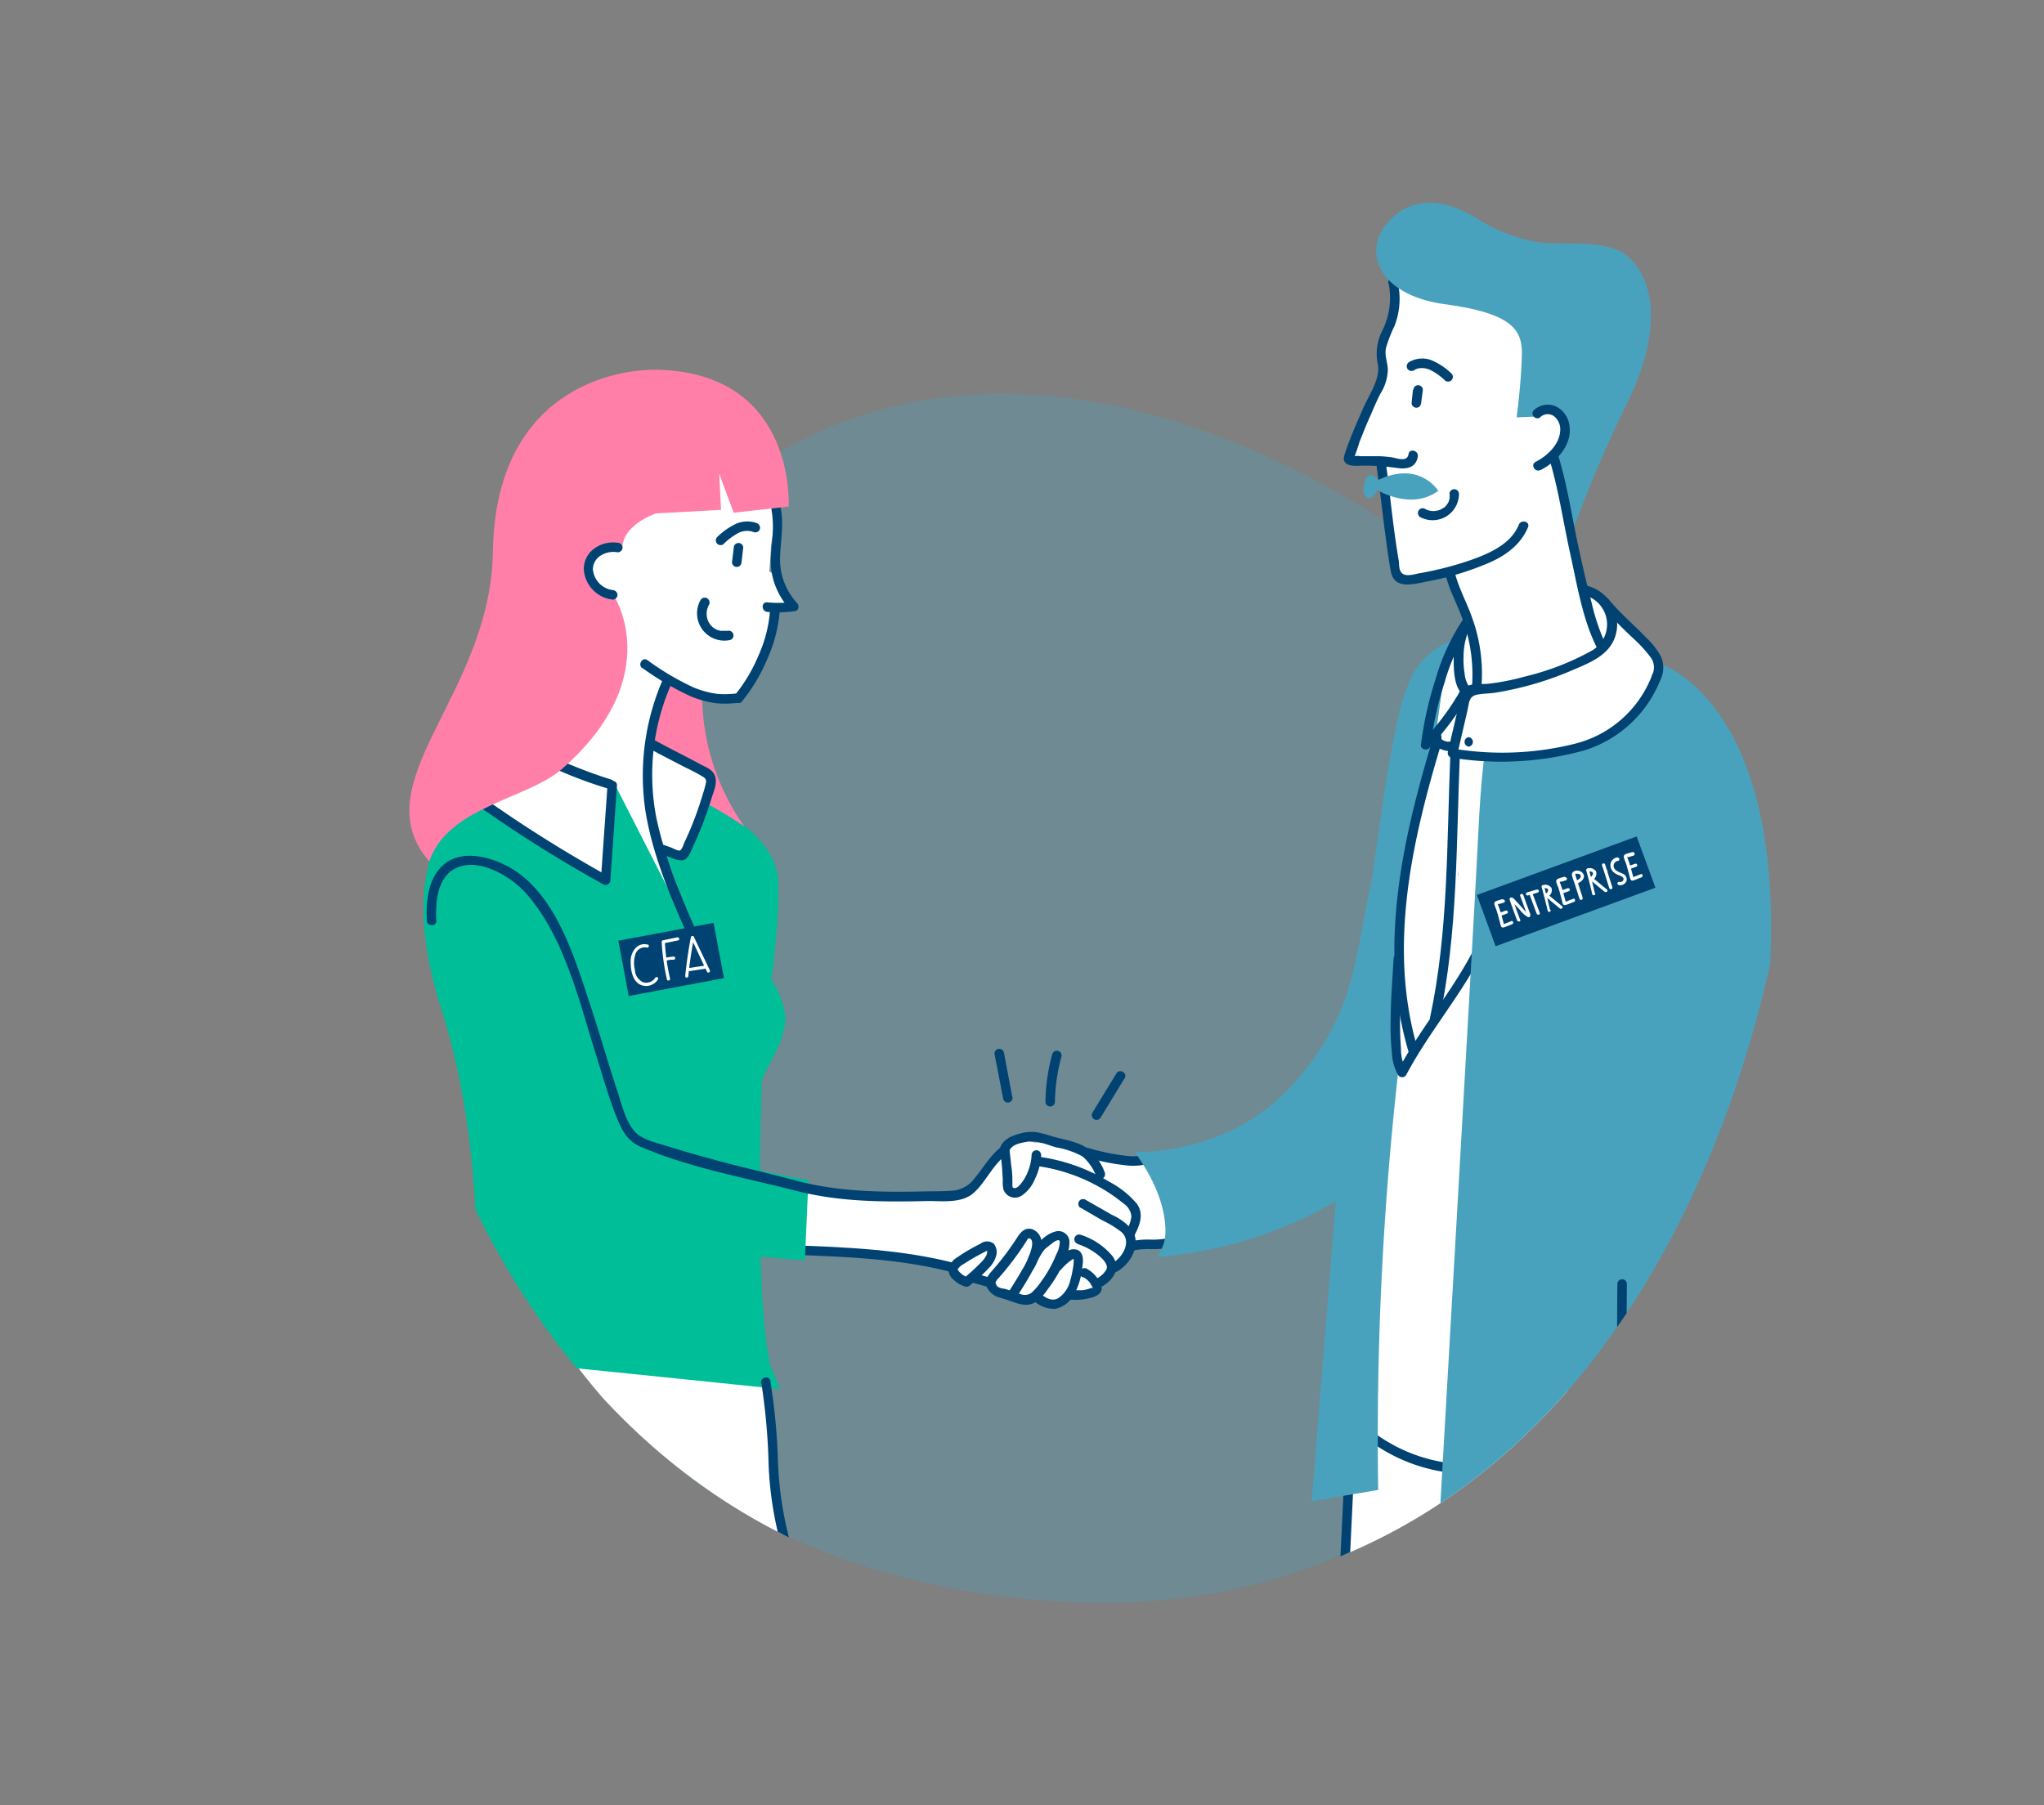 <svg id="Calque_1" data-name="Calque 1" xmlns="http://www.w3.org/2000/svg" xmlns:xlink="http://www.w3.org/1999/xlink" viewBox="0 0 283 250"><rect x="0" y="0" width="283" height="250" fill="#808080" stroke="none"/><defs><style>.cls-1{fill:none;}.cls-2,.cls-8{fill:#49a2bd;}.cls-2{opacity:0.3;}.cls-3{fill:#fff;}.cls-4{clip-path:url(#clip-path);}.cls-5{fill:#004373;}.cls-6{fill:#00be98;}.cls-7{fill:#ff7fa8;}</style><clipPath id="clip-path"><path class="cls-1" d="M54.4,111.33c-4.9,25.51,15.53,106.59,89.85,110.28C218.7,226.75,246.16,156,249.1,105,307.62-69.26,44.1-39.72,54.4,111.33Z"/></clipPath></defs><path class="cls-2" d="M66.34,126.69c-7.41,26.62,5.62,89,77.91,94.92s97.64-65.21,87-104.77S103.27-5.95,66.34,126.69Z"/><path class="cls-3" d="M230,92c-3-3.34-5.33-6.61-8.7-9.62a1,1,0,0,0-1.58.11c-.4-2.91-1.65-5.52-2.13-8.41-.33-1.92.13-4.12-.24-6,.4-.87.79-1.75,1.14-2.64s.36-2.17-.83-2.54a1,1,0,0,0-.87.11c0-.24,0-.47.06-.71L218,58.87c.34-.94-.61-1.5-1.37-1.29a6.05,6.05,0,0,0-.29-1c.16-.43.32-.86.47-1.29.34-.95-.88-1.66-1.61-1.26A16.92,16.92,0,0,0,214,50.3a3.48,3.48,0,0,0-1.34-1.43,25.49,25.49,0,0,0-1.89-7.15c-.68-1.56-2.85-2.33-4.38-2.1a4.22,4.22,0,0,0-2.14,1,6.5,6.5,0,0,0-4-3.43,3.87,3.87,0,0,0-1-.15,4.66,4.66,0,0,0-4-.27,4.43,4.43,0,0,0-2.54,5.19,8.17,8.17,0,0,1,.18,2.07,4.17,4.17,0,0,0-1.11,1.93,16.08,16.08,0,0,0-.49,4.89c0,1.27.17,1.86-.47,2.81A10.86,10.86,0,0,0,189,57.89c-.76,1.51-1.47,3-2.11,4.61a1.1,1.1,0,0,0,.76,1.35,1,1,0,0,0,1.18-.47,9.33,9.33,0,0,0,1.82.22,7.27,7.27,0,0,1,.7,1.2,8.78,8.78,0,0,1,.53,3c.19,2.91.18,5.88,1.18,8.66.08.21.17.39.26.58a.76.76,0,0,0,0,.27v0a1.22,1.22,0,0,1,0,.33,1.87,1.87,0,0,1,0-.25h0a3.36,3.36,0,0,0-.08.71,2.2,2.2,0,0,0,.21.91,1.63,1.63,0,0,0,1.56.89,7.07,7.07,0,0,0,1.84-.37,6.39,6.39,0,0,0,1.57,0c.84-.13,1.7-.27,2.55-.42.66,1.78,1.39,3.53,2.15,5.26.18.75.39,1.47.61,2.2a.55.55,0,0,0-.19.15,21.78,21.78,0,0,0-4.8,8.88,45,45,0,0,0-3.92,10.23,1.17,1.17,0,0,0,1.58,1.29,1.08,1.08,0,0,0,.19.31c-.77,2.21-1.4,4.58-.82,6.77a79.86,79.86,0,0,0,3.11,1.47c-.1,1.2-.16,2.41-.15,3.63a1,1,0,0,0,.81,1c0,.62-.06,1.23-.06,1.85,0,1.46,2,1.37,2.2,0,.06-.52.13-1,.2-1.57,0,.54,0,1.09,0,1.63a37,37,0,0,0,0,4.34,1.12,1.12,0,0,0,1.72.89c.13.65.27,1.29.43,1.94.29,1.17,2.27,1,2.16-.29a89.15,89.15,0,0,1,.12-17.21.91.91,0,0,0-1-1,1.09,1.09,0,0,0-.31-.14,1.79,1.79,0,0,1,0-.23v-.62a1,1,0,0,0,1.45-.05c.82-1,.61-2.56.31-4l.17-.21a1.29,1.29,0,0,0,1.55.26,1,1,0,0,0,.82.4h0c.14.36.26.73.42,1.09.42,1,2.15.5,2-.56-.08-.77-.2-1.54-.35-2.32l.08-.05.39,1.37a1,1,0,0,0,1.14.75,13.15,13.15,0,0,0,.67,1.29,1.11,1.11,0,0,0,2-.85c-.11-.45-.19-.92-.3-1.38a.9.9,0,0,0,.54,0c.05.12.09.24.14.35s0,0,0,.06h0a2.77,2.77,0,0,0,.1.26c.5,1.13,2.45.32,2-.85-.05-.12-.08-.24-.13-.36a.93.93,0,0,0,0-.72l-.3-.9s.08,0,.11.08a26.62,26.62,0,0,0,1,2.92c.37.88,1.8.59,2-.27.06-.28.1-.56.14-.84a1.1,1.1,0,0,0,1.91-.71c0-.27,0-.53,0-.8a.63.63,0,0,0,.13-.11,3.72,3.72,0,0,0,.66-1.21l.13.26c.66,1.16,2.16.3,2-.85a9.84,9.84,0,0,0-.35-1.54.57.57,0,0,0,0-.14,10.78,10.78,0,0,0,.7-1c.65.12,1.39-.2,1.28-1,0-.06,0-.12,0-.18a1.1,1.1,0,0,0,.82-1.32c-.08-.31-.21-.59-.31-.88a1.15,1.15,0,0,0,.46-.25l.2.13a1.1,1.1,0,0,0,1.56-1.34,1.17,1.17,0,0,0,.41-.76C231.06,93.28,230.51,92.55,230,92ZM193.37,77.4h0Z"/><path class="cls-3" d="M164,169a1.18,1.18,0,0,0,0-1.44,1.11,1.11,0,0,0-1-1.56c-.84,0-1.68-.06-2.51-.1a1.19,1.19,0,0,0-.37-1.95l-.26-.1a18.19,18.19,0,0,0,1.64-1.17c.81-.66.06-1.8-.78-1.87a37.17,37.17,0,0,0-5.06-.1,1.29,1.29,0,0,0-.59.2c-.32,0-.63,0-.94,0h0a47.3,47.3,0,0,0-7.39-2,8.92,8.92,0,0,0-3.54-.71A8.74,8.74,0,0,0,142,158a1.6,1.6,0,0,0-.5-.41,1.14,1.14,0,0,0-1.33.17,25.27,25.27,0,0,0-3.83,4.49,31.88,31.88,0,0,0-2.92,3.23q-2.73.42-5.49.58c-.73,0-1.46,0-2.19,0l-2.91,0a.71.71,0,0,0-.2,0,94.27,94.27,0,0,0-13.52-1.36.94.94,0,0,0-.88.44,1.07,1.07,0,0,0-.51,1.89,1.12,1.12,0,0,0,.48,1.82c.3.09.6.14.9.21a1,1,0,0,0,.69,1.42c.39.09.78.14,1.16.22a1.09,1.09,0,0,0,.1,2.18l1.06.08a1,1,0,0,0,.76.28q4.43-.25,8.84-.1a1.15,1.15,0,0,0,.29.16,60.09,60.09,0,0,0,10.34,2.3h0a1.1,1.1,0,0,0,1.35,1.35l.83-.2a1.37,1.37,0,0,0,.53.25,1.28,1.28,0,0,0,.39,0,19,19,0,0,0,2.46.66,1.18,1.18,0,0,0,.74.89,15.66,15.66,0,0,0,2.17.7,10.1,10.1,0,0,0,3.13.65,1.12,1.12,0,0,0,1.87.71c.24-.2.44-.44.67-.66a2.07,2.07,0,0,0,1.25-.93,1.23,1.23,0,0,0,.7-.1h0a3.55,3.55,0,0,0,.73,0h0v0h.08a2,2,0,0,0,1.9-.23,1.38,1.38,0,0,0,.38-.46c.06-.06.13-.1.18-.16a5,5,0,0,0,.67-1.1,1.17,1.17,0,0,0,.44-.13,7,7,0,0,0,3.36-4.35,1.23,1.23,0,0,0,.81.15l5.13-.74a.9.9,0,0,0,.76-.78l.75,0A1.11,1.11,0,0,0,164,169Zm-12.45-.8v0h0Zm-6.37-6.53v.11h-.05c0-.05,0-.09,0-.14Z"/><path class="cls-3" d="M107.3,84l.15,0a1.07,1.07,0,0,0,1.53-.87,1,1,0,0,0,0-1.12,11.52,11.52,0,0,0-2.2-2.72,1,1,0,0,0-.26-.16c.09-1.16.17-2.32.22-3.49.23-1.57.45-3.15.68-4.73a1.23,1.23,0,0,0-1.22-1.37l0,0v0a1.09,1.09,0,0,0-2-.6c-.12-.91-1.63-1.41-2.06-.41a2.44,2.44,0,0,1-.1.24,1.28,1.28,0,0,0-.51-.13,1.17,1.17,0,0,0-.58-.87,1.09,1.09,0,0,0-.17-1.14l0,0a1,1,0,0,0,.12-1.32A1.09,1.09,0,0,0,99.16,64c-1,.92-2.09,1.86-3.14,2.8a.63.63,0,0,0-.27,0A13,13,0,0,0,93,68.35s-.1,0-.16.07A29.77,29.77,0,0,0,87.7,72.9l0,0a106.54,106.54,0,0,0-10.43,8.14c-.92.82.29,2.43,1.33,1.73l1-.74a1,1,0,0,0,.15.37l-.87.89a1.1,1.1,0,0,0,1.55,1.56L83.65,82c-1.16,1.31-2.35,2.6-3.5,3.92a1.1,1.1,0,0,0,1.55,1.55,4,4,0,0,0,.29-.29,1,1,0,0,0,1.08.32A6.47,6.47,0,0,0,84.18,87a36.7,36.7,0,0,0-2.41,4,1.24,1.24,0,0,0,.16,1.33A107.57,107.57,0,0,0,75,106q-4.29,2.73-8.81,5.08a1.13,1.13,0,0,0-1.35.39l-.58.83c-.69,1,.6,2,1.5,1.51.39-.2.76-.42,1.15-.62a1.07,1.07,0,0,0,1.11.33,1.29,1.29,0,0,0,1.23.8,1.06,1.06,0,0,0,.62,1.34c-.2.23-.41.44-.61.67a1.1,1.1,0,0,0,1.33,1.72c.21-.11.4-.26.6-.38-.23.29-.49.57-.72.87-.7.9.19,2.46,1.33,1.72.76-.49,1.49-1,2.19-1.57a1,1,0,0,0,1.56.58c.29-.22.55-.47.82-.7-.16.27-.32.55-.49.82a1.09,1.09,0,0,0,1.69,1.33,1.12,1.12,0,0,0,1.31.58,3.39,3.39,0,0,0,.27,2,1.09,1.09,0,0,0,1.87,0,1.1,1.1,0,0,0,1.52.3c.54.84,2.11.68,2-.52a53.61,53.61,0,0,1,0-8.31,13.79,13.79,0,0,0,.25-1.43.93.93,0,0,0,.31-.13,3.58,3.58,0,0,0,.36-.3c0,.73-.06,1.47-.06,2.2a1.11,1.11,0,0,0,1.88.78,3.75,3.75,0,0,0,.37-.44,16.42,16.42,0,0,0,2.2,7.21,1.09,1.09,0,0,0,1.67.23,24.91,24.91,0,0,0,1.72,3,1.09,1.09,0,0,0,1,.5c.25.57.49,1.14.75,1.7.61,1.29,2.46.16,1.9-1.11-.89-2-1.68-4.07-2.43-6.14a1.11,1.11,0,0,0,1.18-1.38c-.19-.57-.36-1.15-.55-1.73a1,1,0,0,0,.58-1.08c.72.08,1.48-.44,1.15-1.3-.07-.15-.11-.3-.17-.46a1.16,1.16,0,0,0,.4-1.43l-.15-.34a1,1,0,0,0,.69-1.28c-.09-.29-.19-.57-.28-.86A1,1,0,0,0,98,109.7l-.1-.37a1,1,0,0,0,.58-1.24,4.79,4.79,0,0,0-1.34-2.45,1,1,0,0,0-1.13-.23,1.11,1.11,0,0,0-1,.31,1.3,1.3,0,0,0-.52,0l0-.07A1.14,1.14,0,0,0,93,105l-.18.08h0L92.36,104a1.27,1.27,0,0,0-1.59-.68c.13-.93.24-1.84.32-2.75a.88.88,0,0,0-.31-.81,1.31,1.31,0,0,0-.22-.25c.72-1.53,1.47-3.05,2.23-4.57a1.12,1.12,0,0,0,.1-.66l.15.07.09.07v0l.26.13a.85.85,0,0,0,.72,0,1,1,0,0,0,.19.23,10.79,10.79,0,0,0,6.44,2.5,1,1,0,0,0,.88-.46,1.22,1.22,0,0,0,.49-.68,1.1,1.1,0,0,0,.35-.24A16.62,16.62,0,0,0,107,84.32,1.27,1.27,0,0,0,107.3,84Zm-23.16,8.9c-.26.52-.52,1-.79,1.55-.67,1.17-1.35,2.34-2.09,3.46C82.17,96.18,83.14,94.51,84.14,92.87Z"/><g class="cls-4"><path class="cls-5" d="M140.15,151.88,139,145.76a.66.66,0,1,0-1.27.35l1.18,6.12a.66.66,0,0,0,1.27-.35Z"/><path class="cls-5" d="M138.46,159.45c.15.86.24,1.73.31,2.61,0,.45.06.9.07,1.36a4.5,4.5,0,0,0,.1,1.32,1.69,1.69,0,0,0,2.49.84,5,5,0,0,0,1.84-2.28,8.55,8.55,0,0,0,.88-3.36.67.67,0,0,0-.66-.66.67.67,0,0,0-.66.66,6.88,6.88,0,0,1-.54,2.36,5.72,5.72,0,0,1-1.25,1.95,1.14,1.14,0,0,1-.32.22.6.6,0,0,1-.3.05.34.34,0,0,1-.19-.08.77.77,0,0,1-.06-.4c0-.76,0-1.51-.11-2.27s-.18-1.79-.32-2.67a.67.67,0,0,0-.82-.46.68.68,0,0,0-.46.81Z"/><path class="cls-5" d="M134.05,176.88a2.28,2.28,0,0,1-1-.55,2.1,2.1,0,0,1-.38-.41.33.33,0,0,1-.07-.16c0,.11,0,0,0,0a2,2,0,0,1,.78-.7c.41-.26.82-.52,1.23-.76s.84-.48,1.27-.71l.62-.32.17-.06s.14,0,0,0-.06-.08,0,0a1.23,1.23,0,0,1,0,.2,1.08,1.08,0,0,1-.12.44,3.4,3.4,0,0,1-.76,1,27.68,27.68,0,0,1-2.41,2.19.65.65,0,0,0,0,.93.66.66,0,0,0,.93,0,22.77,22.77,0,0,0,2.66-2.44,4,4,0,0,0,.94-1.58,1.87,1.87,0,0,0-.33-1.74,1.5,1.5,0,0,0-1.82,0c-.53.27-1.06.55-1.58.85s-1.05.63-1.57,1a3.15,3.15,0,0,0-1.16,1.16,1.68,1.68,0,0,0,.54,1.94,3.65,3.65,0,0,0,1.68,1,.66.66,0,0,0,.35-1.27Z"/><path class="cls-5" d="M134.84,177.67l2,.55a.66.66,0,1,0,.35-1.27l-2-.55a.66.66,0,1,0-.35,1.27Z"/><path class="cls-5" d="M139.09,178.52c-.39-.11-1.36-.31-1.26-.89a1.53,1.53,0,0,1,.41-.63c.25-.28.5-.57.74-.86a39.55,39.55,0,0,0,2.6-3.46c.2-.29.39-.59.58-.89s.18-.36.39-.3c.52.15.35,1.06.26,1.42a11.4,11.4,0,0,1-1.25,2.86c-.6,1.06-1.25,2.09-1.9,3.11-.45.72.69,1.38,1.14.67.73-1.15,1.46-2.29,2.1-3.49a8,8,0,0,0,1.31-4,2,2,0,0,0-1.33-1.86c-.91-.25-1.49.34-1.94,1a38.39,38.39,0,0,1-3.23,4.36c-.6.7-1.42,1.46-1.16,2.48a2.69,2.69,0,0,0,2.18,1.7.66.66,0,0,0,.36-1.27Z"/><path class="cls-5" d="M222.32,212.85a21.61,21.61,0,0,1-1.95,3.36,36,36,0,0,1-2.54,3,3.26,3.26,0,0,0-.88,2.77,12.67,12.67,0,0,1,.3,4.16c-.17.94-1.11,2.26-.46,3.16s1.77.63,2.52.26a4.34,4.34,0,0,0,2-2.46c.36-.93.54-2.71,1.65-3.08.8-.27.45-1.54-.35-1.27-1.91.63-2,2.77-2.71,4.32a2.71,2.71,0,0,1-1,1.24c-.13.07-.61.33-.77.23s0-.48.06-.68a8.62,8.62,0,0,0,.55-3.1c0-1.1-.44-2.14-.47-3.23s1-1.86,1.71-2.63a22.4,22.4,0,0,0,3.53-5.34c.36-.77-.78-1.44-1.14-.67Z"/><path class="cls-5" d="M222.07,222.14a10.63,10.63,0,0,1-1.12,7.14,20.66,20.66,0,0,1-1.92,3.06c-.68.93-1.59,1.79-2.17,2.78a1.59,1.59,0,0,0,.31,2.21,2.72,2.72,0,0,0,2.71-.15,15.07,15.07,0,0,0,4.46-4.43,20.72,20.72,0,0,0,3.17-6.53.66.66,0,0,0-1.27-.35,19.53,19.53,0,0,1-5.58,9,7.49,7.49,0,0,1-1.45,1.12c-.24.13-.82.42-1.1.27s-.17-.45,0-.74c.73-1,1.6-2,2.33-3a18.65,18.65,0,0,0,2-3.35,11.76,11.76,0,0,0,.91-7.43c-.19-.82-1.46-.47-1.27.35Z"/><path class="cls-5" d="M220,237.25c2.62,1.83,5.63-.64,7.19-2.7a14.21,14.21,0,0,0,3-8.1.66.66,0,0,0-1.32,0,12.82,12.82,0,0,1-2.5,7c-1.14,1.65-3.58,4.17-5.71,2.68-.69-.48-1.35.66-.66,1.14Z"/><path class="cls-5" d="M224.27,237.45c3.92.38,6.89-2.69,8.21-6.08a17.45,17.45,0,0,0,1-4.41.67.67,0,0,0-.66-.66.68.68,0,0,0-.66.66,12.23,12.23,0,0,1-3,7.28,6,6,0,0,1-4.92,1.9c-.84-.08-.83,1.23,0,1.31Z"/><path class="cls-5" d="M195.77,51.28a1.9,1.9,0,0,1,1-.31,2.86,2.86,0,0,1,1.17.22,8.06,8.06,0,0,1,2.13,1.5.66.66,0,0,0,.93-.93,9.06,9.06,0,0,0-2.79-1.87,3.6,3.6,0,0,0-3.12.25.68.68,0,0,0-.24.9.66.66,0,0,0,.9.24Z"/><path class="cls-5" d="M195.63,54l-.19,1.8a.66.66,0,0,0,.19.46.71.71,0,0,0,.47.2.69.69,0,0,0,.47-.2.76.76,0,0,0,.19-.46L197,54a.64.64,0,0,0-.19-.47.68.68,0,0,0-.47-.19.66.66,0,0,0-.46.19.77.77,0,0,0-.2.47Z"/><path class="cls-3" d="M108.42,213.39s-15.27-5.77-30.64-27,28,2.29,28,2.29Z"/><path class="cls-5" d="M107.53,173.67c8,.32,16.21.44,24,2.43a.66.66,0,0,0,.35-1.27c-7.94-2-16.24-2.16-24.39-2.48-.85,0-.85,1.28,0,1.32Z"/><path class="cls-6" d="M111.42,174.52c-8.16-.63-16.29-1.42-19.26-2.41,0,0-35.31-27.88-33-48.07,2.71-23.89,38.17,35.89,38.17,35.89a120.87,120.87,0,0,0,14.6,3.5l-.49,11.09"/><path class="cls-6" d="M65.19,110.72s-11.44,6-4.09,29,4.09,48.39,4.91,48.39,42,4.25,42,4.25c-2-5.07-2.37-4.27-2.94-14.71-.79-14.39-2.54-19-2.13-21.09,1.48-7.52,6.11-11.48,5.78-16a11.61,11.61,0,0,0-1.9-4.84c-3.4-5.81-3.57-3.41-6.16-9.62s-3.39-7.74-2.62-14.43l-3.62,6.74-2.35-.32,5.32,14.55-12.35-24.2-.73,13.74Z"/><path class="cls-6" d="M97.8,111s9.63,4.29,9.94,11-1.54,17.59-1.54,17.59S94.19,118.36,97.8,111Z"/><path class="cls-5" d="M72.86,97.52c-3.1,0-4.85,3.25-6.46,5.45-1.11,1.53-2.38,3-3.37,4.61-.85,1.37.47,2.06,1.48,2.79a184.9,184.9,0,0,0,19,12.08.67.67,0,0,0,1-.57l.91-13.11c.06-.84-1.26-.84-1.31,0l-.92,13.11,1-.57c-5.4-3-10.66-6.26-15.73-9.78A43.24,43.24,0,0,1,64.82,109a1,1,0,0,1-.51-.49q-.35-.32.12-.6a5.61,5.61,0,0,1,.68-.92l1.35-1.85c.92-1.26,1.83-2.54,2.78-3.78s2-2.47,3.62-2.49a.66.66,0,0,0,0-1.32Z"/><path class="cls-5" d="M72,97.75A2.86,2.86,0,0,0,70,100.83a4.88,4.88,0,0,0,2.77,3.58,58.18,58.18,0,0,0,11.49,4.81c.81.26,1.16-1,.36-1.27a68.39,68.39,0,0,1-9.58-3.84c-1.21-.6-2.68-1.22-3.41-2.42-.51-.84-.47-2.36.66-2.67A.66.66,0,0,0,72,97.75Z"/><path class="cls-5" d="M75,96.4a14.44,14.44,0,0,0,6.71-7.6.66.66,0,0,0-.46-.81.67.67,0,0,0-.81.46,13.06,13.06,0,0,1-6.1,6.81c-.75.39-.09,1.53.66,1.14Z"/><path class="cls-5" d="M102.67,77.85l.23-2a.64.64,0,0,0-.19-.47.66.66,0,0,0-.46-.19.68.68,0,0,0-.47.19.73.73,0,0,0-.19.47l-.24,2a.66.66,0,0,0,.19.46.71.71,0,0,0,.47.2.69.69,0,0,0,.47-.2.76.76,0,0,0,.19-.46Z"/><path class="cls-5" d="M100.22,75.29a8.9,8.9,0,0,1,2-1.48,2.64,2.64,0,0,1,2.18-.11.66.66,0,0,0,.81-.46.68.68,0,0,0-.46-.81,3.88,3.88,0,0,0-3,.18,9.79,9.79,0,0,0-2.45,1.75.66.66,0,0,0,.94.93Z"/><path class="cls-5" d="M97,83.07a3.78,3.78,0,0,0,4.11,5.55.66.66,0,0,0-.35-1.27s-.21,0-.09,0h-.2c-.14,0-.27,0-.41,0s.11,0-.09,0l-.2,0c-.13,0-.26-.08-.39-.12s0,0-.09,0l-.18-.1a2,2,0,0,1-.31-.19,1.58,1.58,0,0,1-.23-.2,2.58,2.58,0,0,1-.24-.25,2.54,2.54,0,0,1-.19-2.7A.66.66,0,0,0,97,83.07Z"/><path class="cls-5" d="M106.62,84.47A18.7,18.7,0,0,1,105,90.81a22.32,22.32,0,0,1-3.2,5.38c-.54.65.38,1.59.93.94a23.86,23.86,0,0,0,3.49-5.84,20.19,20.19,0,0,0,1.75-6.82c0-.84-1.28-.84-1.32,0Z"/><path class="cls-5" d="M102.62,60.62c2.28,3.8,4.47,8,4.39,12.54,0,2.08-.53,4.13-.15,6.21a10.16,10.16,0,0,0,2.58,5.08l.29-1.1a15.18,15.18,0,0,1-3.5.06c-.85-.08-.84,1.24,0,1.32a16.55,16.55,0,0,0,3.85-.11c.53-.07.59-.77.29-1.1A8.87,8.87,0,0,1,108,77.61c0-2.18.47-4.3.21-6.49-.48-4-2.4-7.72-4.46-11.16a.66.66,0,0,0-1.14.66Z"/><path class="cls-7" d="M97.21,96.47a31.72,31.72,0,0,0,5.87,18,49.06,49.06,0,0,0-5-3.06c1.9-5-3.43-6.62-7.85-8.28-.22-7,2.16-8.84,2.16-8.84Z"/><path class="cls-5" d="M89,92.54a39.3,39.3,0,0,0,6.72,3.92,14.08,14.08,0,0,0,3.42.92,13.53,13.53,0,0,0,3-.06c.84-.09.85-1.41,0-1.32a12.52,12.52,0,0,1-2.87.08,13.17,13.17,0,0,1-3.25-.89,37.55,37.55,0,0,1-6.4-3.79c-.71-.46-1.37.68-.67,1.14Z"/><path class="cls-7" d="M84.88,82.37s-3.61-.62-3.36-4.05,4.64-2.23,4.64-2.23c-.12-3.44,4.67-5,4.67-5l9-.49-.25-5,2,5.4,7.61-.86s1.1-17.92-17.31-18.91C85.17,50.81,68.58,54,68.24,76.45c-.31,19.87-18.27,31.91-8.81,42.83,2.58-7.61,13.6-8.61,18.39-12.81,14.84-13,6.91-24.51,7.06-24.1"/><path class="cls-5" d="M85.53,75.16a4.43,4.43,0,0,0-3.32.85,3.49,3.49,0,0,0-1.38,2.78,4.5,4.5,0,0,0,4,4.24.67.67,0,0,0,.66-.66.69.69,0,0,0-.66-.66,3.16,3.16,0,0,1-2.74-2.92,2.24,2.24,0,0,1,1-1.81,3.33,3.33,0,0,1,2.44-.5.67.67,0,0,0,.66-.66.67.67,0,0,0-.66-.66Z"/><path class="cls-5" d="M91.85,93.92a33.28,33.28,0,0,0-2.48,18.42c1.13,7,4.3,13.8,7.23,20.21.35.77,1.49.1,1.14-.67-2.75-6-5.51-12.22-6.88-18.71A31.2,31.2,0,0,1,93,94.59c.34-.77-.8-1.44-1.14-.67Z"/><path class="cls-5" d="M89.93,103.67c1.65.9,3.33,1.75,5,2.62a25.17,25.17,0,0,1,2.46,1.31c.47.32.4.61.28,1.11s-.25.91-.39,1.35a46.34,46.34,0,0,1-1.91,5.25c-.19.43-.38.86-.58,1.28-.13.27-.36,1.06-.63,1.17s-1-.31-1.22-.39l-1.39-.5c-.79-.29-1.14,1-.35,1.27l1.63.59a3.66,3.66,0,0,0,1.61.41c.9-.13,1.22-1.3,1.55-2a49.85,49.85,0,0,0,2.52-6.58c.27-.88.8-2,.52-3s-1.28-1.3-2-1.7c-2.12-1.14-4.27-2.2-6.37-3.35-.75-.41-1.41.73-.67,1.14Z"/><path class="cls-6" d="M105.73,143s-1.63,34.17.82,45.45l-6.37.16S96.91,151.18,105.73,143Z"/><path class="cls-5" d="M138.77,158.71c-1.55,1.1-2.55,2.91-3.76,4.35a4.19,4.19,0,0,1-3.36,1.83c-1.2.09-2.41.06-3.61.09-5.9.13-11.76.06-17.51-1.41-3.73-1-7.47-1.86-11.18-2.85-2.17-.59-4.33-1.19-6.46-1.86-1.42-.46-3.32-.83-4.53-1.74-1.7-1.27-2.34-4.5-3-6.39-1.24-3.78-2.33-7.61-3.58-11.39-2.07-6.26-4.53-14.73-10.3-18.66-2.72-1.85-7.47-3.4-10.22-.8-2,1.88-2.3,5-2.16,7.6,0,.84,1.36.85,1.31,0-.12-2.34.08-5.61,2.26-7,3.17-2.08,8,.78,10.17,3.23,5.14,5.82,7.24,14.45,9.47,21.69,1,3.11,1.84,6.27,3.06,9.29.76,1.87,1.47,3.3,3.37,4.12,6.82,2.94,14.44,4.27,21.62,6.12,6,1.53,12.09,1.52,18.2,1.38,2,0,4.57.33,6.22-1.1s2.71-4,4.61-5.34c.69-.49,0-1.63-.66-1.13Z"/><path class="cls-5" d="M105.42,191.57a86.89,86.89,0,0,1,1,11.39,49.53,49.53,0,0,0,1.73,11,.66.66,0,0,0,1.27-.35,49.62,49.62,0,0,1-1.71-11.23,83.76,83.76,0,0,0-1.06-11.17c-.15-.83-1.42-.48-1.28.35Z"/><rect class="cls-5" x="86.21" y="128.96" width="13.42" height="7.79" transform="translate(-22.93 19.44) rotate(-10.64)"/><path class="cls-3" d="M89.65,130.8a1.65,1.65,0,0,0-1.67.5,2.69,2.69,0,0,0-.66,1.92c0,1.32.33,3.08,1.9,3.3a1.94,1.94,0,0,0,1.88-.9c.15-.24-.23-.46-.38-.22A1.48,1.48,0,0,1,89,136a2,2,0,0,1-1.1-1.71,3.9,3.9,0,0,1,.1-2.22,1.37,1.37,0,0,1,1.57-.86c.27.08.38-.34.11-.42Z"/><path class="cls-3" d="M92.77,135.51a29.3,29.3,0,0,1-.72-5.09l-.16.21,2-.41c.27-.05.16-.48-.12-.42l-2,.41a.21.21,0,0,0-.16.21,30.43,30.43,0,0,0,.73,5.2c.06.28.49.16.43-.11Z"/><path class="cls-3" d="M95.3,135.16c.18-1.77.44-3.54.78-5.29l-.4,0L97.62,134l.28.58c.12.25.5,0,.38-.22l-1.94-4.07-.28-.58a.22.22,0,0,0-.4.05c-.35,1.79-.61,3.6-.79,5.41,0,.28.41.28.43,0Z"/><path class="cls-3" d="M95.37,134.49l2.21-.34a.22.22,0,0,0,.15-.27.21.21,0,0,0-.27-.15l-2.21.34a.23.23,0,0,0-.15.27.21.21,0,0,0,.27.15Z"/><path class="cls-3" d="M92.3,133l.52-.1.14,0H93l.27,0a.24.24,0,0,0,.22-.22.23.23,0,0,0-.22-.22,8.41,8.41,0,0,0-1.12.17.23.23,0,0,0-.16.27.22.22,0,0,0,.27.15Z"/><path class="cls-3" d="M194.5,101.53l-8.78,113.78s29.18-4.79,32.12-26.49S194.5,101.53,194.5,101.53Z"/><path class="cls-5" d="M186.09,205.12,185.28,222c0,.84,1.28.84,1.32,0l.81-16.88c0-.85-1.28-.85-1.32,0Z"/><path class="cls-5" d="M150.36,160.24a30.71,30.71,0,0,0,5.86,1.16,7.74,7.74,0,0,0,3.8-.63c.77-.35.1-1.49-.67-1.13a6.66,6.66,0,0,1-3.24.43,29.4,29.4,0,0,1-5.4-1.1.66.66,0,0,0-.35,1.27Z"/><path class="cls-5" d="M156.71,173.2a10.53,10.53,0,0,1,2.69-.23,11.35,11.35,0,0,0,2.85-.28c.82-.2.47-1.48-.35-1.27a11.08,11.08,0,0,1-2.69.23,11.35,11.35,0,0,0-2.85.28c-.82.2-.48,1.47.35,1.27Z"/><path class="cls-5" d="M146.06,152.64a24.78,24.78,0,0,1,.91-6.35.66.66,0,0,0-1.27-.35,25.75,25.75,0,0,0-.95,6.7.66.66,0,0,0,1.31,0Z"/><path class="cls-5" d="M152.39,154.75l3.32-5.45c.44-.72-.7-1.39-1.14-.66l-3.32,5.44a.66.66,0,0,0,1.14.67Z"/><path class="cls-5" d="M139.74,159.45c.24-1,1.66-1.19,2.49-1.35,1.32-.24,2.76.42,4,.78a11.63,11.63,0,0,1,3.65,1.26,6.59,6.59,0,0,1,1.92,2.83c.35.78,1.49.11,1.14-.66a7.44,7.44,0,0,0-2.4-3.31c-1.33-.91-3.19-1.18-4.72-1.61a19.51,19.51,0,0,0-2.36-.62,5.64,5.64,0,0,0-2.27.21c-1.17.3-2.43.84-2.76,2.12a.66.66,0,0,0,1.28.35Z"/><path class="cls-5" d="M143.48,161.45a24.32,24.32,0,0,1,8.42,2.75,22.84,22.84,0,0,1,3.6,2.41,2.5,2.5,0,0,1,1.15,1.81,5.06,5.06,0,0,1-.83,2.21c-.39.75.75,1.41,1.14.66.76-1.46,1.52-3.08.44-4.61a12.94,12.94,0,0,0-3.86-3.06,25.28,25.28,0,0,0-9.71-3.44c-.83-.12-1.19,1.15-.35,1.27Z"/><path class="cls-5" d="M149.63,167.25l3,1.74a14.28,14.28,0,0,1,2.67,1.64c1.44,1.35.06,3.58-1.34,4.32-.75.4-.08,1.54.67,1.14,1.87-1,3.43-3.74,2.13-5.75a7.49,7.49,0,0,0-2.78-2.1l-3.73-2.13a.66.66,0,0,0-.66,1.14Z"/><path class="cls-5" d="M149.23,172.28a8.6,8.6,0,0,1,3.36,2c.36.39.81.94.62,1.46a3.1,3.1,0,0,1-1.15,1.18.66.66,0,1,0,.67,1.13,4.25,4.25,0,0,0,1.72-1.89,2.53,2.53,0,0,0-.63-2.46,9.52,9.52,0,0,0-4.24-2.73.67.67,0,0,0-.81.46.68.68,0,0,0,.46.82Z"/><path class="cls-5" d="M189.62,199.52A23.4,23.4,0,0,0,201.39,204c.85.08.84-1.24,0-1.32a22.24,22.24,0,0,1-11.11-4.26c-.68-.51-1.34.63-.66,1.13Z"/><path class="cls-5" d="M150,176.87a3.34,3.34,0,0,1,.4.25h0l.09.08.14.12.32.34c.05.06.05.06,0,0l0,.07a1,1,0,0,1,.11.17,2.38,2.38,0,0,1,.23.41s.07.18,0,.06a.93.93,0,0,1,0,.13.28.28,0,0,1,0-.22c.05-.06.05-.07,0,0h0l-.13.07-.05,0,0,0-.17.06a5.71,5.71,0,0,1-.71.19l-.37.06-.11,0h0l-.22,0c-.26,0-.52,0-.78,0h-.49c-.05,0-.24,0,0,0a.68.68,0,0,0-.81.46.66.66,0,0,0,.46.81,7.92,7.92,0,0,0,3-.19,2.68,2.68,0,0,0,1.36-.66c.54-.62.14-1.43-.27-2a4.6,4.6,0,0,0-1.52-1.39.67.67,0,0,0-.9.23.68.68,0,0,0,.24.91Z"/><path class="cls-5" d="M138.73,179.79c1.44.33,3,1.39,4.49.61a6.07,6.07,0,0,0,1.78-1.79,19.35,19.35,0,0,0,1.48-2.21,19.7,19.7,0,0,0,1.13-2.42,4.23,4.23,0,0,0,.44-2.28,1.55,1.55,0,0,0-1.75-1.21,4.09,4.09,0,0,0-1.88,1l-.17.13-.3.23c-.12.11-.23.22-.34.34a13.24,13.24,0,0,0-1.16,1.81.66.66,0,0,0,1.14.66c.28-.48.56-1,.87-1.42a.83.83,0,0,1,.19-.23,1.88,1.88,0,0,1,.25-.24l.08-.06.15-.12.6-.47c.22-.18,1-.68,1-.15a3.94,3.94,0,0,1-.49,1.75,16.56,16.56,0,0,1-.91,1.9,15.93,15.93,0,0,1-1.14,1.79,8.89,8.89,0,0,1-1.38,1.61,1.59,1.59,0,0,1-1.58.15c-.74-.22-1.43-.53-2.18-.7s-1.18,1.08-.36,1.27Z"/><path class="cls-5" d="M143,180a4.19,4.19,0,0,0,3.13,1.24,3.85,3.85,0,0,0,2.58-2,8.81,8.81,0,0,0,1.05-3.2c.14-.91.49-2.33-.48-2.92a1.61,1.61,0,0,0-1.81.38,9.44,9.44,0,0,0-1.54,1.42.67.67,0,0,0,0,.93.66.66,0,0,0,.93,0,8.91,8.91,0,0,1,1.21-1.17l.36-.25s.21-.1.23-.14,0,0,0,0l0,0,0,.16a5.14,5.14,0,0,1-.13,1.29,11.76,11.76,0,0,1-.37,1.64,4,4,0,0,1-1.64,2.38c-.93.53-1.82-.1-2.55-.67a.67.67,0,0,0-.93,0,.65.65,0,0,0,0,.93Z"/><path class="cls-8" d="M201.65,88.41s-4.9,1.59-6.49,6c-2.58,5.15-4.71,25.11-5.41,28.26-1.22,5.49-1.81,11.15-3.78,16.4a35.56,35.56,0,0,1-7.3,11.44c-8.83,9.63-21.57,9-21.57,9,2.26,3.17,4.15,6.85,4.26,10.74.08,3.13-1.8,3.86-.68,3.76a58.19,58.19,0,0,0,24.26-7.66l-3.32,41.51,9.2-1.54a453.17,453.17,0,0,1,2.74-57.66c-1.22-28.82,4.91-44.63,4.91-44.63l1.84-13.24"/><path class="cls-5" d="M203.35,103.39a.66.66,0,0,0,0-1.31.66.66,0,0,0,0,1.31Z"/><path class="cls-5" d="M204.78,130c-3,6.5-7.87,11.91-11.22,18.22h1.14a6.3,6.3,0,0,1-.73-3,44.54,44.54,0,0,1-.11-4.62c0-2.62.26-5.24.41-7.86,0-.85-1.27-.84-1.32,0-.16,2.77-.38,5.53-.41,8.3a37.11,37.11,0,0,0,.17,4.72,6.83,6.83,0,0,0,.85,3.08.66.66,0,0,0,1.14,0c3.35-6.31,8.19-11.72,11.22-18.22.35-.76-.78-1.43-1.14-.66Z"/><path class="cls-5" d="M200.81,104.36c-.51,12.19-.24,24.59-2.82,36.58-.18.83,1.09,1.18,1.27.35,2.61-12.11,2.35-24.62,2.87-36.93,0-.85-1.28-.85-1.32,0Z"/><path class="cls-5" d="M192.26,39.23a10.19,10.19,0,0,1-.92,6.64,7,7,0,0,0-.57,4.59c.38,1.94-1.2,4.2-2,6-.88,2-1.8,4.05-2.49,6.14-.16.47-.41,1.05,0,1.48.51.59,1.9.39,2.57.4a32.7,32.7,0,0,1,4.64.33c1.33.19,2.57-.08,2.81-1.59.13-.83-1.14-1.18-1.28-.35-.18,1.14-1.47.61-2.26.47a14.27,14.27,0,0,0-2-.17c-.79,0-1.58,0-2.38,0a3.38,3.38,0,0,0-.95,0l-.32,0a.53.53,0,0,1,.24.51,23.19,23.19,0,0,0,.87-2.46c.51-1.28,1-2.54,1.58-3.79.42-1,.83-1.94,1.3-2.88a6.59,6.59,0,0,0,1.05-3.28c0-1.07-.49-2-.25-3.12a19.28,19.28,0,0,1,1.17-3,10.38,10.38,0,0,0,.42-6.21c-.19-.82-1.46-.47-1.27.36Z"/><path class="cls-5" d="M190.6,64.65c.67,4.63,1.1,9.29,1.86,13.92.16,1,.38,1.9,1.45,2.24s2.64-.09,3.79-.31A40.22,40.22,0,0,0,206,78c2.39-1,4.56-2.56,5.56-5,.32-.78-.95-1.12-1.27-.35-1.05,2.6-3.87,3.89-6.34,4.79A44.27,44.27,0,0,1,199,78.88c-.84.19-1.68.37-2.52.51-.64.12-1.69.47-2.27.06s-.46-1.24-.55-1.81-.23-1.41-.34-2.12c-.21-1.45-.4-2.91-.58-4.37-.28-2.28-.51-4.57-.84-6.85-.12-.84-1.39-.48-1.27.35Z"/><path class="cls-8" d="M217.57,74a174.73,174.73,0,0,1,7.32-17.36c2.23-4.44,4-9.31,3.62-14.26-.27-3.3-1.9-6.85-5-7.92-3.55-1.21-7.35-.4-11.05-1a23.61,23.61,0,0,1-7.94-3.18c-2.84-1.76-8.13-4.12-12.26.4-3.77,4.14-1.39,10.19,7.76,11.44s10.77,3.42,10.69,7c-.09,4-.73,8.67-.73,8.67l2.77-.11s-.38-1.39,2-1.4,2.86,4.75.65,6.53C215.15,64,217.57,74,217.57,74"/><path class="cls-5" d="M214.46,63.38c1.29,4.2,1.93,8.64,2.86,12.92,1,4.43,1.73,9.34,3.79,13.42.38.76,1.51.1,1.13-.66a28.91,28.91,0,0,1-1.87-5.59c-.69-2.6-1.28-5.22-1.85-7.84-.9-4.18-1.53-8.51-2.79-12.6-.25-.8-1.52-.46-1.27.35Z"/><path class="cls-5" d="M200.16,79.65c.52,2.11,1.63,4.07,2.35,6.12a22.28,22.28,0,0,1,1.27,9.6c-.09.85,1.23.84,1.31,0a22.78,22.78,0,0,0-1.24-9.75c-.73-2.12-1.88-4.14-2.42-6.32-.2-.82-1.48-.47-1.27.35Z"/><path class="cls-8" d="M190.85,66.45s-2-2.29-2.07,1.74c0,0,.66,2,1.9-.33,0,0,4.7,2.9,8.46.1C199.14,68,196.61,63.74,190.85,66.45Z"/><path class="cls-5" d="M213.32,65.08c2.11-1.06,4.29-3.38,4-5.92a3.46,3.46,0,0,0-1.77-2.82,2.79,2.79,0,0,0-3.18.46c-.61.6.33,1.53.93.93a1.49,1.49,0,0,1,1.89-.07,2.34,2.34,0,0,1,.82,2.05c-.12,1.88-1.82,3.44-3.39,4.24-.76.38-.09,1.52.66,1.13Z"/><path class="cls-5" d="M200.71,68.4a2.3,2.3,0,0,1,0,.37c0,.12,0-.15,0,.06a.94.94,0,0,0,0,.16,3.58,3.58,0,0,1-.11.35l0,.07s0,0,0,0-.05.11-.08.15a2.75,2.75,0,0,1-.17.29l-.06.08-.11.13-.24.24-.05,0-.17.11a2.37,2.37,0,0,1-2.41.06.66.66,0,0,0-.9.23.67.67,0,0,0,.23.91A3.65,3.65,0,0,0,202,68.4a.67.67,0,0,0-.66-.66.67.67,0,0,0-.66.66Z"/><path class="cls-5" d="M202.53,85.9a11,11,0,0,0-1.26,5.24c0,1.46,0,3.79,1.14,4.92a.67.67,0,0,0,1.11-.64,1.17,1.17,0,0,0-.1-.26c-.34-.63-1.17-.26-1.23.34a4.08,4.08,0,0,1-.56,1.07c-.34.58-.71,1.14-1.09,1.69a41.15,41.15,0,0,1-3.58,4.42l1.12.47A47.15,47.15,0,0,1,200,94.53a28.74,28.74,0,0,1,3.65-8c.49-.7-.66-1.36-1.14-.67a30,30,0,0,0-3.78,8.28,49.24,49.24,0,0,0-2,9c-.07.58.76.86,1.13.47a41.9,41.9,0,0,0,4-5,8.13,8.13,0,0,0,1.66-3.17l-1.23.33,0-.06,1.1-.64a3.91,3.91,0,0,1-.61-1.82,11.4,11.4,0,0,1-.14-2.41,9.43,9.43,0,0,1,1.07-4.33.66.66,0,0,0-1.14-.67Z"/><path class="cls-5" d="M198.25,102a1.84,1.84,0,0,0,.88,1.57,4,4,0,0,0,2.17.45.66.66,0,0,0,.66-.66.68.68,0,0,0-.66-.66,5,5,0,0,1-.55,0l-.25,0c.22,0,.08,0,0,0l-.12,0a2.85,2.85,0,0,1-.39-.11l-.08,0c-.1,0,.17.08.05,0l-.15-.08-.13-.08c-.08,0,.15.13,0,0l0,0-.1-.11c.17.19,0,.07,0,0s-.08-.22,0,0c0,0,0-.09,0-.14s0,0,0-.06,0-.15,0,.08a.76.76,0,0,1,0-.15.66.66,0,0,0-1.32,0Z"/><path class="cls-5" d="M198.27,102.64c-4.15,13.82-7.48,28.8-3.25,43a.66.66,0,0,0,1.28-.35c-4.17-14-.85-28.71,3.24-42.3a.66.66,0,0,0-1.27-.36Z"/><path class="cls-8" d="M225.3,182.14s7.28-7.28,15.32-.77c0,0,2.76-23,4.32-45.51C247.58,97.45,230,92,230,92l-2.58,6s-6.74,7.48-21.94,7c0,0-.49,3.4-.85,11.28-.38,8.25-5.37,94.82-5.37,94.82l24.52-5.55Z"/><path class="cls-5" d="M223.93,177.81c-.07,6,0,12-.12,18-.07,3.35-.18,6.71-.45,10.05a31.33,31.33,0,0,1-1.11,7.14c-.26.81,1,1.15,1.27.35a31,31,0,0,0,1.11-6.91c.29-3.38.41-6.77.49-10.17.14-6.15.06-12.31.13-18.47a.66.66,0,0,0-1.32,0Z"/><path class="cls-5" d="M230.2,235a7.7,7.7,0,0,0,2.08-.43,8.56,8.56,0,0,0,2.29-2.54c1.64-2.28,1.79-5.08,1.44-7.79-.15-1.14-.5-2.23-.73-3.35-1.3-6.18-.67-12.78-.05-19,.87-8.75,2.3-17.44,3.86-26.09.14-.83-1.13-1.19-1.28-.35-2.14,11.92-4.32,24.09-4.52,36.24a47.09,47.09,0,0,0,1.19,11.54,13.21,13.21,0,0,1,.33,2.6,8.88,8.88,0,0,1-2.53,6.94c-.76.83-1.36.74-2.43,1-.83.18-.48,1.45.35,1.27Z"/><path class="cls-5" d="M221.76,83.91a61.28,61.28,0,0,0,4.58,4.68A19.22,19.22,0,0,1,228.52,91a2.35,2.35,0,0,1,.25,2.42c-.36.76.78,1.43,1.14.66a3.72,3.72,0,0,0,0-3.27,10.55,10.55,0,0,0-2-2.53c-1.72-1.8-3.64-3.38-5.21-5.32-.54-.65-1.46.28-.93.94Z"/><path class="cls-5" d="M219.41,82.43a4.18,4.18,0,0,1,1.1,7.6,36.34,36.34,0,0,1-9.37,3.65,32.4,32.4,0,0,1-5.06,1c-1,.11-2.51-.13-3.29.56s-.86,2.56-1.09,3.56l-1.23,5.3a.65.65,0,0,0,.46.81,43,43,0,0,0,18.43-1,16.63,16.63,0,0,0,10.62-10c.31-.78-1-1.13-1.27-.35A15.41,15.41,0,0,1,218,103a41.41,41.41,0,0,1-16.7.68l.46.81,1.41-6.09c.26-1.12.18-2,1.4-2.22.8-.15,1.65-.14,2.46-.26a45,45,0,0,0,11-3.26c2.68-1.12,5.4-2.32,5.83-5.53a5.51,5.51,0,0,0-4.07-6,.66.66,0,0,0-.35,1.27Z"/><rect class="cls-5" x="205.06" y="119.65" width="23.57" height="7.56" transform="translate(-29.23 82.12) rotate(-20.12)"/><path class="cls-3" d="M208.08,124.5c-.27.07-.53.14-.8.23s-.4.19-.38.45a1.6,1.6,0,0,0,.12.37c0,.12.1.25.14.38s.18.54.25.82.15.54.22.81l.11.43a1.21,1.21,0,0,0,.11.32c.17.25.47.07.68,0l.83-.33c.26-.1.15-.53-.11-.43l-.64.26-.33.12-.19.08.13.07,0-.07a2.25,2.25,0,0,0-.08-.33l-.09-.33-.18-.67a11.79,11.79,0,0,0-.42-1.27l-.06-.15s0-.14-.05-.08.05,0,.08,0l.15,0,.65-.19a.22.22,0,0,0-.12-.42Z"/><path class="cls-3" d="M207.86,126.79l.77-.28a.26.26,0,0,0,.13-.1.21.21,0,0,0,0-.17.22.22,0,0,0-.27-.15l-.77.28a.26.26,0,0,0-.13.1.2.2,0,0,0,0,.17.22.22,0,0,0,.27.15Z"/><path class="cls-3" d="M216.65,121.4a7.32,7.32,0,0,0-.8.23c-.22.08-.41.19-.39.45a1.6,1.6,0,0,0,.12.37c0,.12.1.25.14.37.1.27.18.55.26.83l.21.81.12.42a.91.91,0,0,0,.1.33c.18.25.47.07.68,0l.84-.33c.26-.1.14-.52-.12-.42l-.64.25-.32.13-.2.08.13.06,0-.06a1.77,1.77,0,0,0-.08-.33l-.09-.33-.18-.68c-.12-.42-.25-.85-.41-1.26l-.07-.15s0-.14,0-.08,0,0,.07,0l.15,0,.65-.19a.22.22,0,0,0-.11-.42Z"/><path class="cls-3" d="M216.42,123.69l.77-.28a.26.26,0,0,0,.13-.1.22.22,0,0,0-.25-.32l-.76.27a.24.24,0,0,0-.14.1.25.25,0,0,0,0,.17.23.23,0,0,0,.27.16Z"/><path class="cls-3" d="M226,118c-.27.07-.53.14-.8.23s-.4.19-.38.45a1.6,1.6,0,0,0,.12.37c0,.12.1.25.14.37.09.28.18.55.25.83s.15.54.22.81l.11.43a1.21,1.21,0,0,0,.11.32c.17.25.47.07.68,0l.83-.33c.26-.11.15-.53-.11-.43l-.65.26-.32.12-.19.08.13.07,0-.07a2,2,0,0,0-.08-.33l-.09-.33-.18-.67a11.11,11.11,0,0,0-.42-1.27l-.06-.15s0-.14-.05-.08.05,0,.08,0l.15,0,.65-.19A.22.22,0,0,0,226,118Z"/><path class="cls-3" d="M225.77,120.3l.77-.28a.26.26,0,0,0,.13-.1.21.21,0,0,0,0-.17.22.22,0,0,0-.27-.15l-.77.28a.26.26,0,0,0-.13.1.2.2,0,0,0,0,.17.22.22,0,0,0,.27.15Z"/><path class="cls-3" d="M210.48,127.38c-.38-1-.73-1.92-1-2.9l-.21.28c.06,0,.24.24.28.28l.27.29.6.65a3.55,3.55,0,0,0,1.11,1,.22.22,0,0,0,.3-.07c.13-.21,0-.45-.08-.66l-.29-.78-.55-1.53c-.1-.27-.52-.15-.43.11l.5,1.38.25.69.11.31a1.46,1.46,0,0,1,.07.19l0,.06c0,.06,0,.06,0,0l.3-.07a1.84,1.84,0,0,1-.57-.47l-.63-.71-.62-.67c-.18-.19-.38-.48-.66-.48a.23.23,0,0,0-.22.28c.33,1,.68,1.94,1.05,2.9.1.26.53.15.43-.12Z"/><path class="cls-3" d="M213.18,126.4l-1-2.68c-.1-.26-.52-.15-.42.12l1,2.68c.1.26.52.15.43-.12Z"/><path class="cls-3" d="M211.55,124l1.35-.4a.21.21,0,0,0,.15-.27.23.23,0,0,0-.27-.15l-1.35.39a.22.22,0,0,0-.15.27.23.23,0,0,0,.27.16Z"/><path class="cls-3" d="M214.61,126c-.25-1.1-.53-2.19-.83-3.28l-.15.27c.21,0,.54-.06.68.14s-.13.55-.35.67a.21.21,0,0,0,0,.34l2,1.65c.22.18.53-.13.31-.31l-2-1.65,0,.35a1,1,0,0,0,.53-1.24,1.07,1.07,0,0,0-1.2-.37.22.22,0,0,0-.15.27c.3,1.08.58,2.18.83,3.27.06.28.49.16.42-.11Z"/><path class="cls-3" d="M220.82,123.7c-.25-1.1-.53-2.2-.83-3.28l-.15.27c.21,0,.54-.06.68.14s-.13.55-.35.67a.21.21,0,0,0,0,.34l2,1.65c.22.18.53-.13.32-.31l-2-1.65-.05.35a1,1,0,0,0,.53-1.24,1.09,1.09,0,0,0-1.2-.38.24.24,0,0,0-.15.28c.3,1.08.58,2.17.83,3.27.06.28.49.16.42-.11Z"/><path class="cls-3" d="M219.14,124.35l-1-3.11c0-.09-.09-.19,0-.24a.67.67,0,0,1,.24,0,.51.51,0,0,1,.43.15.4.4,0,0,1-.1.5,1.56,1.56,0,0,1-.6.34c-.26.12,0,.49.22.38.5-.21,1.13-.62.94-1.26a1,1,0,0,0-1.27-.48.52.52,0,0,0-.33.68c.09.35.22.7.33,1l.69,2.16c.09.26.51.15.42-.12Z"/><path class="cls-3" d="M222.35,120.88a.22.22,0,0,0,0-.44.22.22,0,0,0,0,.44Z"/><path class="cls-3" d="M223.24,122.86c-.33-1-.67-2.09-1-3.14a.22.22,0,0,0-.43.12c.34,1,.67,2.09,1,3.14.09.27.51.15.42-.12Z"/><path class="cls-3" d="M224,118.72a1.13,1.13,0,0,0-1,.8,1.28,1.28,0,0,0,.45,1.29,2.14,2.14,0,0,0,.6.35,3.57,3.57,0,0,1,.56.26c.41.29.05.81-.39.7a.22.22,0,0,0-.11.43.93.93,0,0,0,1.1-.59.88.88,0,0,0-.58-1c-.42-.19-.91-.31-1.14-.75a.69.69,0,0,1,.51-1c.28,0,.28-.46,0-.44Z"/></g></svg>